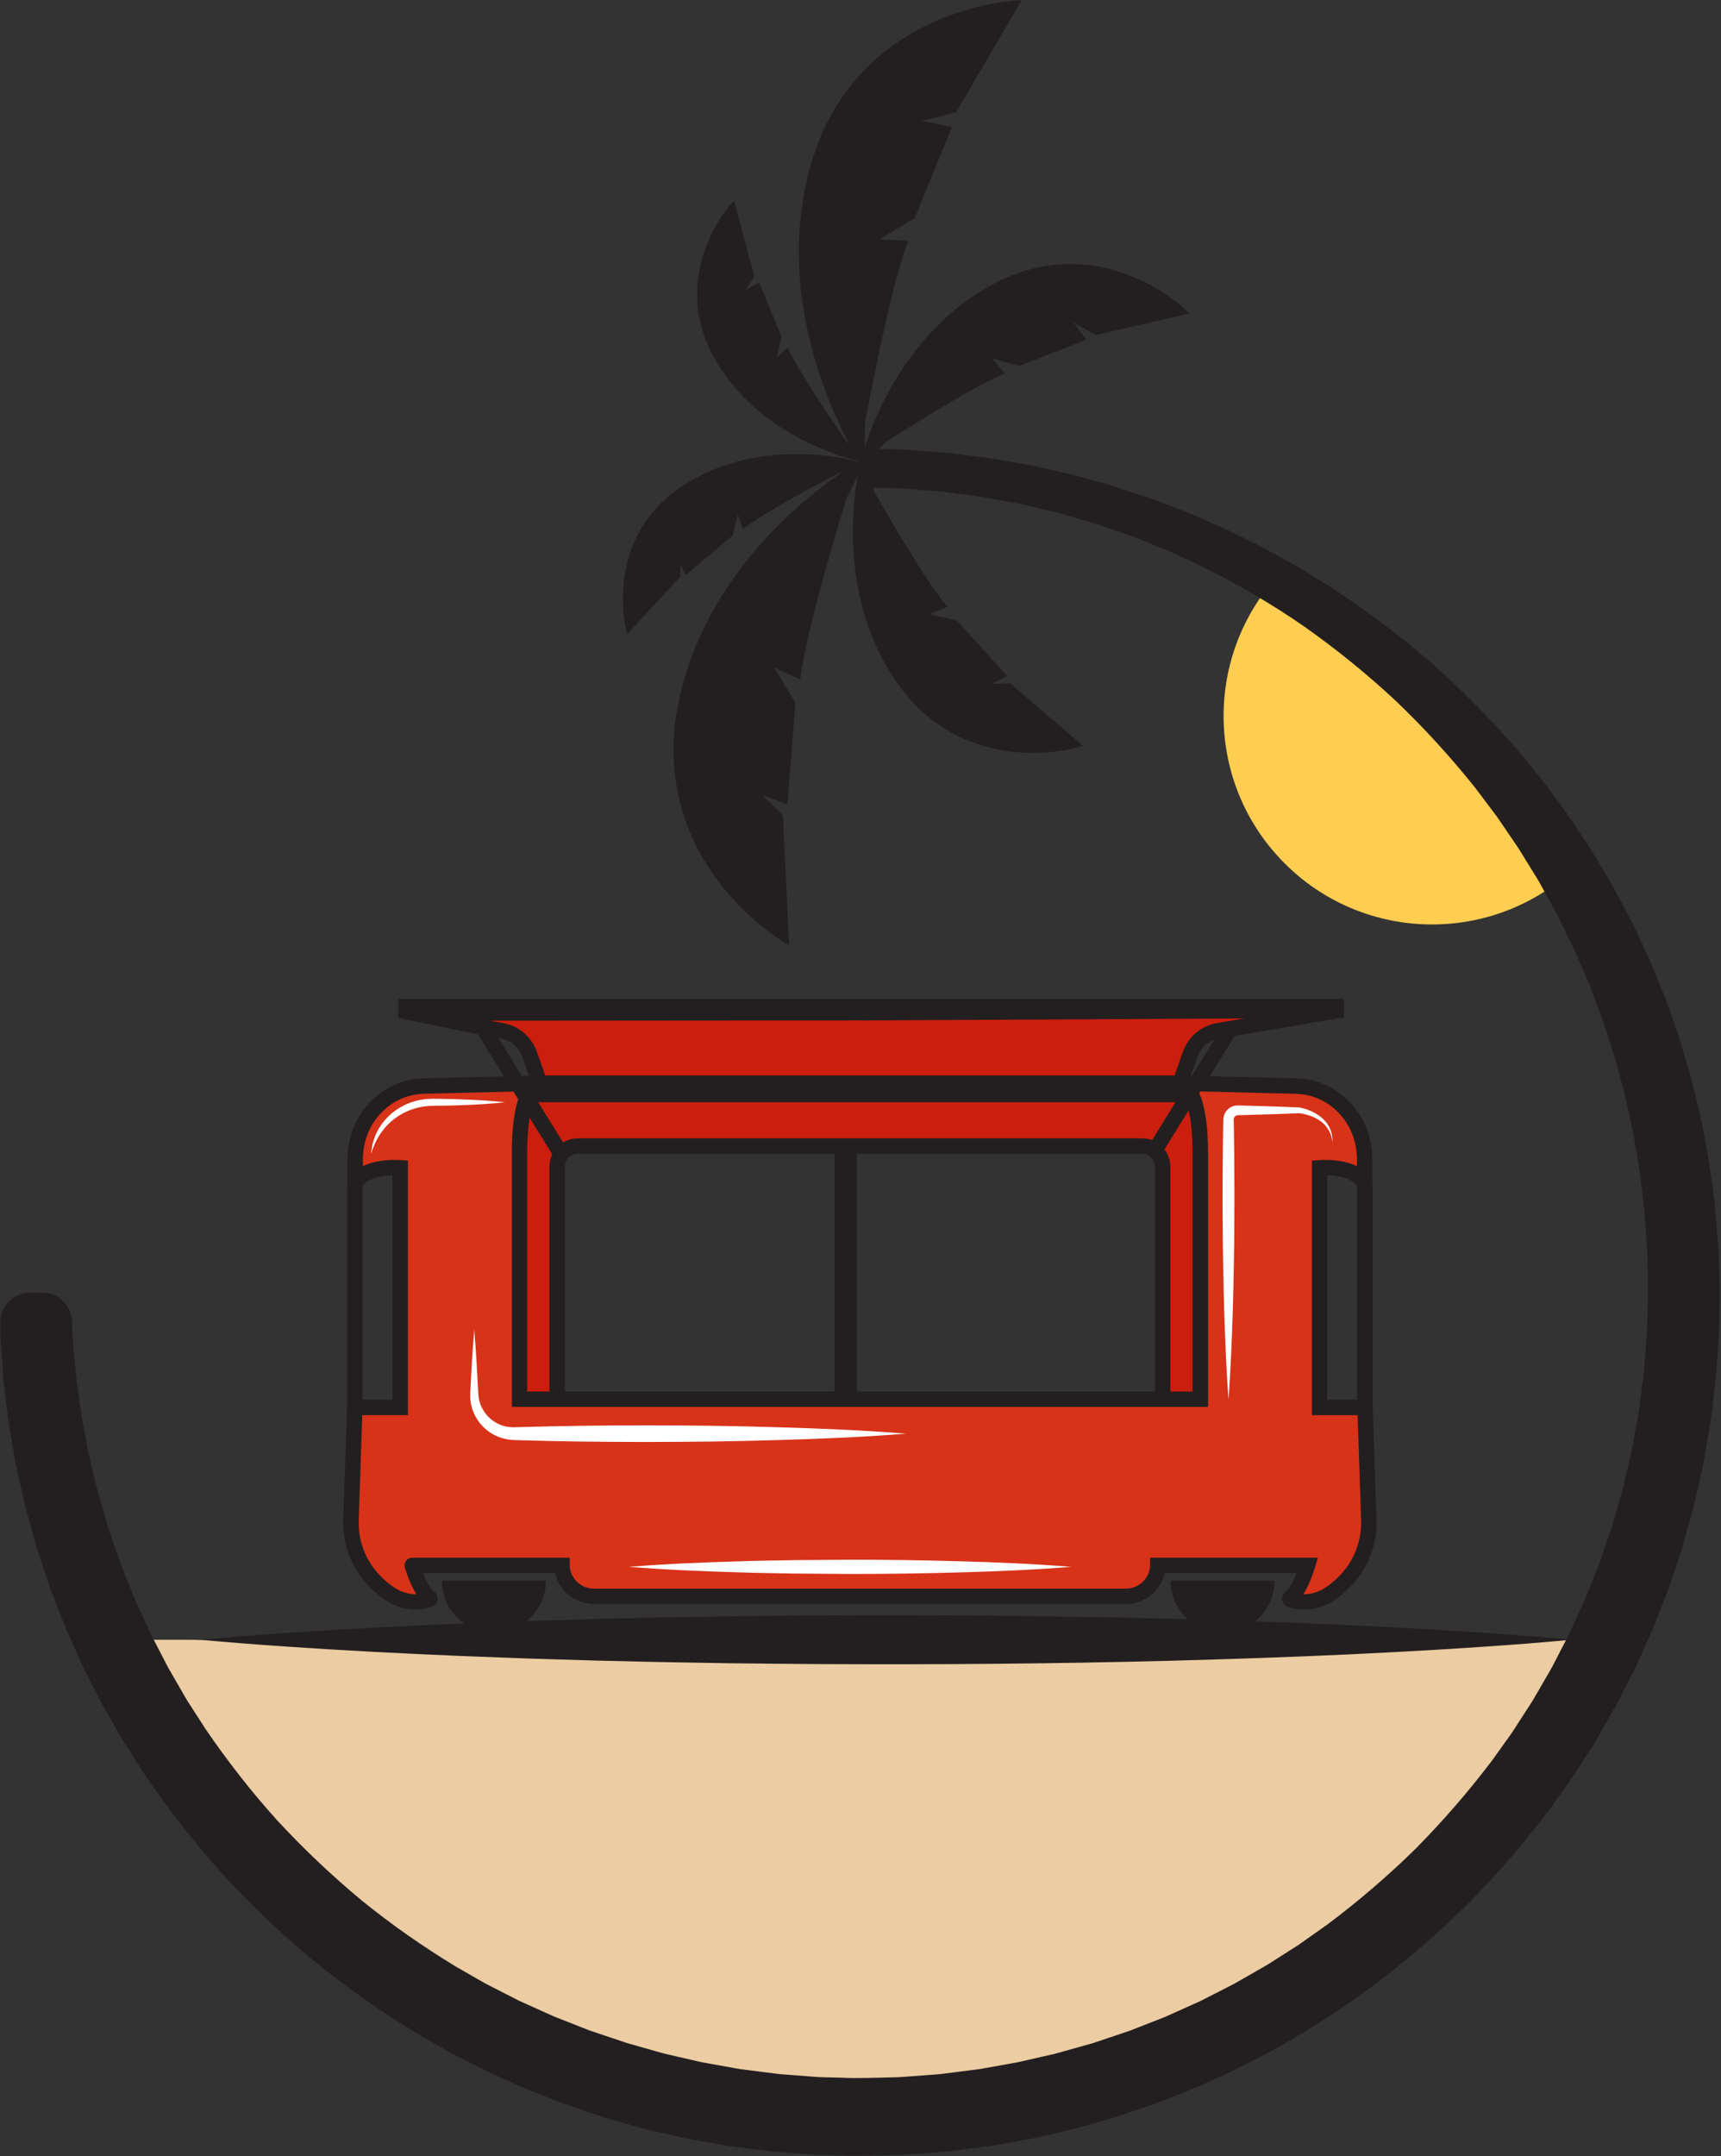 <svg xmlns="http://www.w3.org/2000/svg" width="725" height="908" viewBox="0 0 725 908" fill="none"><rect x="0" y="0" width="725" height="908" fill="#333333" stroke="none"/><path d="M43.15 690.59H685.28C685.28 690.59 551.45 841.97 526.8 853.71C502.15 865.45 365.71 900.63 365.71 900.63L245.12 872.45L172.28 836.11C172.28 836.1 50.19 738.77 43.15 690.59Z" fill="#ECCCA2"></path><path d="M535.26 245.95C507.02 280.45 508.99 331.42 541.18 363.61C573.38 395.8 624.34 397.78 658.84 369.53L601.42 302.11L535.26 245.95Z" fill="#FFCD50"></path><path d="M17.72 544.32C24.54 544.32 30.13 549.73 30.35 556.55L30.44 559.61C30.47 560.63 30.49 561.65 30.6 562.66L31.11 568.75L31.61 574.84L31.86 577.89C31.96 578.91 32.12 579.91 32.25 580.92L33.86 593.03C34.08 595.06 34.53 597.05 34.88 599.05L35.99 605.06L37.1 611.07L38.5 617.01L39.9 622.95C40.39 624.92 40.76 626.93 41.38 628.87L44.77 640.6C45.07 641.57 45.3 642.56 45.64 643.52L46.63 646.41L48.61 652.18L50.59 657.95C51.31 659.85 52.09 661.73 52.84 663.62L55.1 669.29C55.88 671.17 56.55 673.09 57.44 674.92L62.52 686.01C63.32 687.88 64.3 689.67 65.23 691.47L68.03 696.89L70.83 702.31L73.89 707.59L76.94 712.87C77.95 714.63 78.95 716.4 80.09 718.09L86.7 728.34C95.88 741.77 105.91 754.6 116.8 766.67C127.85 778.6 139.66 789.8 152.16 800.2C164.77 810.46 178.13 819.76 192.01 828.21L202.58 834.27C204.32 835.32 206.15 836.2 207.96 837.13L213.38 839.9L218.81 842.67L224.36 845.17L229.91 847.67C231.76 848.51 233.6 849.37 235.51 850.07L246.84 854.52L248.26 855.08L249.7 855.57L252.59 856.54L258.36 858.48C260.28 859.12 262.2 859.8 264.13 860.42L269.99 862.08L275.85 863.75C277.8 864.31 279.75 864.89 281.74 865.3L293.6 868.04C295.57 868.55 297.58 868.83 299.58 869.21L305.57 870.28L311.56 871.36L317.6 872.13L323.64 872.9L326.66 873.29L328.17 873.48L329.69 873.6L341.84 874.53L344.88 874.76C345.89 874.81 346.91 874.82 347.93 874.85L354.02 875C362.15 875.4 370.27 874.95 378.4 874.81C382.45 874.58 386.5 874.21 390.55 873.93C392.57 873.76 394.6 873.66 396.62 873.44L402.66 872.67L408.7 871.9C410.71 871.64 412.74 871.43 414.73 871.02L426.72 868.88C428.73 868.57 430.7 868.07 432.67 867.62L438.61 866.26L444.55 864.91C446.51 864.39 448.46 863.81 450.41 863.27L456.27 861.62L459.2 860.8L460.66 860.38L462.1 859.89L473.65 856.01C474.61 855.67 475.59 855.4 476.53 855.01L479.36 853.9L485.03 851.68L490.7 849.46C492.56 848.65 494.41 847.8 496.26 846.97L501.82 844.47C503.66 843.62 505.55 842.86 507.34 841.89L518.2 836.35C520.03 835.47 521.76 834.4 523.53 833.4L528.82 830.37C530.58 829.35 532.36 828.37 534.1 827.33L539.24 824.05L544.38 820.77L546.95 819.13C547.8 818.57 548.61 817.96 549.45 817.38L559.4 810.33C572.41 800.57 584.76 789.96 596.38 778.56C607.81 766.98 618.5 754.68 628.34 741.72L635.45 731.8C636.04 730.97 636.65 730.16 637.21 729.31L638.86 726.74L642.17 721.61L645.49 716.48C646.54 714.74 647.54 712.96 648.56 711.21L651.62 705.93C652.63 704.16 653.71 702.44 654.6 700.6L660.2 689.75C661.18 687.96 661.96 686.08 662.82 684.24L665.35 678.69C666.19 676.84 667.06 674.99 667.88 673.13L670.14 667.46L672.4 661.79L673.53 658.96C673.92 658.02 674.2 657.04 674.55 656.08L678.5 644.53L679 643.09L679.43 641.62L680.27 638.69L681.96 632.82C682.52 630.86 683.1 628.91 683.64 626.95L685.03 621L686.43 615.05C686.89 613.07 687.4 611.09 687.72 609.08L689.91 597.06C690.32 595.06 690.55 593.04 690.81 591.02L691.6 584.96L692.4 578.9C692.63 576.88 692.74 574.84 692.91 572.81C693.21 568.74 693.6 564.68 693.84 560.61C694.02 552.45 694.49 544.3 694.15 536.14L694.03 530.02C694.01 529 694 527.98 693.96 526.96L693.74 523.91L692.89 511.7L692.78 510.17L692.6 508.65L692.23 505.61L691.51 499.53L690.79 493.45L689.77 487.42L688.75 481.38C688.39 479.37 688.13 477.34 687.64 475.36L685.02 463.4C684.63 461.39 684.07 459.43 683.53 457.46L681.93 451.55L680.33 445.63C679.74 443.68 679.07 441.74 678.45 439.8L676.57 433.96L675.63 431.04L675.16 429.58L674.62 428.15L670.29 416.67C669.61 414.74 668.77 412.87 667.95 411L665.51 405.36L663.08 399.71L660.38 394.19L657.68 388.67C656.77 386.83 655.92 384.97 654.88 383.19L648.94 372.41C647.99 370.59 646.84 368.89 645.78 367.13L642.55 361.89C641.46 360.15 640.42 358.37 639.29 356.66L635.81 351.57L632.34 346.47L630.6 343.92L628.75 341.46L621.32 331.6C611.04 318.74 599.9 306.54 587.96 295.13C575.88 283.87 563.01 273.43 549.48 263.89C535.88 254.44 521.5 246.13 506.66 238.7L495.39 233.42C493.53 232.5 491.57 231.8 489.66 230.99L483.89 228.64C481.96 227.86 480.05 227.05 478.12 226.3L472.24 224.24L466.36 222.19L463.42 221.16C462.44 220.81 461.43 220.56 460.44 220.25L448.48 216.74C446.5 216.1 444.45 215.71 442.44 215.2L436.37 213.75L430.3 212.32L424.17 211.19L418.03 210.06C415.98 209.7 413.95 209.25 411.88 209.02L399.51 207.39C398.48 207.27 397.45 207.1 396.41 207.01L393.3 206.77L387.08 206.29L380.86 205.8C379.82 205.7 378.78 205.67 377.74 205.65L374.62 205.57L368.38 205.4L365.26 205.31C364.74 205.3 364.22 205.26 363.7 205.29C363.57 205.37 363.44 205.46 363.31 205.81C363.18 206.08 363.05 206.37 362.92 207.08C362.79 207.72 362.66 208.13 362.53 208.97L362.14 212.12V181.96L362.55 185.13C362.69 185.97 362.82 186.39 362.96 187.04C363.1 187.75 363.23 188.05 363.37 188.33C363.51 188.68 363.64 188.78 363.78 188.87C364.33 188.92 364.87 188.9 365.41 188.93L368.68 189.01L375.22 189.17L378.49 189.25C379.58 189.27 380.67 189.29 381.76 189.4L388.28 189.88L394.81 190.37L398.07 190.61C399.16 190.7 400.23 190.87 401.32 191L414.31 192.59C416.48 192.81 418.62 193.26 420.77 193.61L427.22 194.73L433.67 195.85L440.06 197.28L446.45 198.71C448.58 199.21 450.73 199.59 452.82 200.22L465.46 203.7C466.51 204 467.58 204.25 468.61 204.6L471.72 205.62L477.95 207.67L484.18 209.7C486.24 210.44 488.27 211.25 490.31 212.02L496.44 214.36C498.47 215.16 500.55 215.86 502.53 216.78L514.56 222.04C516.59 222.88 518.53 223.88 520.49 224.85L526.37 227.76L532.26 230.68L538 233.87L543.75 237.06C545.67 238.12 547.6 239.16 549.44 240.35L560.63 247.27C575.3 256.88 589.4 267.4 602.7 278.92C615.86 290.59 628.26 303.12 639.8 316.46C651.21 329.91 661.62 344.22 671.06 359.17L677.87 370.56C679.04 372.44 680.04 374.41 681.09 376.36L684.22 382.22L687.34 388.09L690.18 394.09L693.01 400.1C693.95 402.11 694.91 404.1 695.72 406.17L700.77 418.48L701.4 420.02L701.96 421.59L703.07 424.73L705.29 431C706.01 433.1 706.78 435.18 707.47 437.29L709.36 443.67L711.25 450.05C711.88 452.18 712.53 454.3 713.02 456.47L716.15 469.42C716.71 471.57 717.05 473.77 717.48 475.95L718.71 482.5L719.93 489.05L720.84 495.65L721.74 502.25L722.18 505.55L722.4 507.2L722.54 508.86L723.63 522.15L723.9 525.47C723.96 526.58 723.98 527.69 724.02 528.8L724.23 535.46C724.7 544.34 724.26 553.23 724.11 562.12C723.88 566.56 723.5 570.99 723.19 575.43C723.01 577.65 722.9 579.87 722.67 582.08L721.86 588.7L721.04 595.32C720.76 597.53 720.53 599.74 720.1 601.92L717.79 615.07C717.45 617.27 716.91 619.43 716.43 621.6L714.95 628.11L713.46 634.62C712.89 636.77 712.27 638.91 711.68 641.05L709.88 647.48L708.98 650.69L708.52 652.3L707.99 653.88L703.75 666.55C703.38 667.6 703.07 668.67 702.66 669.71L701.45 672.82L699.02 679.04L696.59 685.26C695.71 687.3 694.78 689.33 693.88 691.36L691.15 697.46C690.22 699.48 689.37 701.55 688.33 703.51L682.28 715.42C681.31 717.43 680.15 719.33 679.06 721.27L675.75 727.07C674.64 729 673.56 730.95 672.42 732.86L668.83 738.5L665.24 744.14L663.44 746.96C662.83 747.89 662.17 748.79 661.53 749.7L653.82 760.62C643.16 774.9 631.54 788.46 619.03 801.17C606.36 813.71 592.85 825.4 578.62 836.15L567.74 843.92C566.83 844.56 565.93 845.23 565 845.85L562.19 847.66L556.57 851.28L550.94 854.9C549.03 856.05 547.08 857.14 545.16 858.26L539.37 861.6C537.43 862.7 535.53 863.87 533.53 864.85L521.63 870.97C519.67 872.03 517.61 872.89 515.58 873.83L509.49 876.6C507.46 877.52 505.43 878.46 503.39 879.35L497.17 881.82L490.95 884.29L487.84 885.52C486.81 885.94 485.73 886.26 484.68 886.63L472.01 890.94L470.42 891.48L468.81 891.95L465.59 892.87L459.15 894.71C457 895.31 454.86 895.95 452.71 896.53L446.19 898.05L439.67 899.56C437.49 900.06 435.33 900.6 433.12 900.95L419.94 903.31C417.75 903.75 415.53 903.99 413.32 904.28L406.68 905.13L400.04 905.97C397.82 906.21 395.59 906.33 393.37 906.52C388.92 906.84 384.48 907.24 380.02 907.49C371.1 907.68 362.19 908.14 353.27 907.73L346.58 907.56C345.47 907.53 344.35 907.51 343.24 907.46L339.9 907.21L326.56 906.2L324.89 906.06L323.23 905.85L319.91 905.43L313.27 904.59L306.63 903.73L300.04 902.56L293.45 901.38C291.26 900.97 289.05 900.65 286.88 900.1L273.83 897.09C271.64 896.63 269.5 896 267.35 895.39L260.91 893.56L254.47 891.73C252.34 891.06 250.24 890.32 248.12 889.61L241.78 887.46L238.61 886.38L237.03 885.83L235.47 885.22L223.02 880.29C220.93 879.51 218.91 878.56 216.87 877.64L210.77 874.88L204.67 872.11L198.71 869.06L192.76 866C190.78 864.97 188.77 863.99 186.86 862.84L175.26 856.15C160.03 846.84 145.4 836.58 131.58 825.29C117.88 813.87 104.95 801.52 92.93 788.35C81.05 775.04 70.12 760.91 60.15 746.14L52.96 734.86C51.73 733 50.64 731.06 49.53 729.12L46.21 723.32L42.9 717.51L39.86 711.56L36.83 705.6C35.82 703.61 34.78 701.64 33.91 699.59L28.45 687.38C27.5 685.36 26.77 683.25 25.93 681.19L23.5 674.96C22.7 672.88 21.87 670.81 21.1 668.72L18.98 662.38L16.87 656.04L15.81 652.87C15.45 651.82 15.19 650.73 14.88 649.66L11.28 636.79C10.63 634.66 10.23 632.46 9.71 630.3L8.23 623.79L6.76 617.27L5.62 610.69L4.48 604.11C4.12 601.91 3.67 599.73 3.45 597.52L1.84 584.27C1.72 583.17 1.55 582.06 1.46 580.96L1.22 577.63L0.75 570.97L0.29 564.32C0.19 563.21 0.17 562.1 0.15 560.99L0.08 557.66L0.07 557.21C-0.07 550.14 5.63 544.33 12.7 544.33H17.72V544.32Z" fill="#231F20"></path><path d="M501.09 132.01L499.9 130.84C499.54 130.48 490.88 122.05 476.61 116.28C463.42 110.95 442.82 107.1 419.62 119C396.52 130.85 382.32 150.43 374.47 164.77C369.1 174.59 365.89 183.37 364.25 188.53L364.48 177.7C364.9 175.44 374.56 123.13 382.19 102.63L382.62 101.46L370.56 100.78L385.34 91.83L401.05 53.46L388.26 50.93L402.76 47.28L430.38 0.1L428.71 0.16C428.54 0.17 411.52 0.88 392.41 9.67C374.75 17.79 351.63 34.65 341.71 68.86C326.79 120.34 347.87 168.51 357.71 186.95L356.44 185.65C355.45 184.24 337.77 158.96 332.39 147.45L331.86 146.32L327.14 150.61L329.22 141.82L319.83 118.95L314.26 121.98L317.77 116.29L309.19 84.53L308.06 85.76C307.78 86.06 301.24 93.3 297.03 104.98C293.14 115.78 290.66 132.5 300.95 150.84C319.23 183.4 356.01 192.83 361.81 194.14C361.85 194.2 361.87 194.24 361.91 194.3C361.86 194.33 361.81 194.36 361.75 194.39C356.01 192.85 319.05 184.13 287.75 204.48C270.11 215.94 264.55 231.91 262.98 243.28C261.29 255.57 263.72 265.02 263.83 265.42L264.26 267.03L286.61 242.89L286.69 237.45L288.79 242.24L308.61 225.6L310.85 216.85L313.04 222.83L314.03 222.08C324.14 214.38 351.54 200.21 353.07 199.42L354.79 198.86C337.52 210.63 296.48 243.5 285.79 296.02C278.69 330.92 291.34 356.59 303.21 371.98C316.05 388.63 330.79 397.17 330.94 397.26L332.39 398.09L329.85 343.83L329.83 343.48L321.39 334.94L331.7 338.87L335.06 296.23L335.08 295.94L326.15 281.15L337.14 286.15L337.3 284.92C340.06 263.22 355.79 212.41 356.47 210.21L361.3 200.51C360.36 205.84 359.13 215.1 359.32 226.3C359.61 242.64 363.1 266.58 378.06 287.8C393.08 309.11 413.12 315.26 427.27 316.67C430.03 316.94 432.66 317.06 435.14 317.06C446.4 317.06 454.26 314.72 454.66 314.59L456.26 314.11L425.58 287.78L417.87 287.96L424.38 284.81L403.02 261.22L391.4 258.71L399.12 255.55L398.33 254.59C388.25 242.33 369.26 208.77 368.31 207.08L364.4 196.47L366.86 198.99L364.41 194.92L368.47 192.46L365.13 193.55L373.51 185.97C375.14 184.92 407.54 164.01 422.16 157.83L423.31 157.35L417.93 150.97L429.38 154.14L457.56 143.09L452.31 135.89L461.69 141.09L501.09 132.01Z" fill="#231F20"></path><path d="M63.88 689.72L82.55 690.4L84.88 690.48C85.08 690.48 85.27 690.5 85.46 690.5L86.04 690.44L87.21 690.33C88.77 690.18 90.33 690.05 91.89 689.92L101.25 689.14C113.73 688.15 126.2 687.32 138.67 686.56C163.61 685.05 188.53 683.91 213.46 683.02C219.69 682.78 225.92 682.56 232.15 682.39L250.84 681.83C263.3 681.56 275.75 681.19 288.21 681.02L306.89 680.7L325.57 680.5C338.02 680.34 350.48 680.32 362.93 680.28C412.74 680.17 462.54 680.74 512.35 682.29C537.25 683.06 562.15 684.03 587.06 685.36L605.74 686.41C611.97 686.81 618.19 687.16 624.42 687.61C630.65 688.02 636.87 688.49 643.1 688.96C649.33 689.5 655.56 689.95 661.78 690.58C655.55 691.2 649.32 691.65 643.09 692.2C636.86 692.68 630.63 693.14 624.4 693.55C618.17 694 611.94 694.35 605.71 694.75L587.02 695.8C562.1 697.13 537.18 698.1 512.25 698.87C462.4 700.42 412.55 701 362.71 700.88C350.25 700.84 337.79 700.82 325.33 700.66L306.64 700.46L287.95 700.14C275.49 699.97 263.04 699.6 250.58 699.33L231.9 698.77C225.67 698.6 219.45 698.38 213.22 698.14C188.31 697.24 163.41 696.11 138.52 694.6C126.08 693.84 113.63 693.01 101.2 692.02L91.87 691.24C88.76 691.03 85.66 690.59 82.54 690.53L63.88 689.72Z" fill="#231F20"></path><path d="M504.74 477.52C504.22 461.87 496.47 459.66 496.47 459.66H232.64C220.36 459.66 220.13 481.12 220.13 481.12V588.13H235.26V489.78C235.26 489.78 237.35 479.23 249.35 481.12C261.35 483.01 261.35 483 261.35 483L481.52 483.52L490.56 488.22V588.13H504.74C504.74 588.13 505.26 493.17 504.74 477.52Z" fill="#CC1E0D"></path><path d="M188.04 424.17H538.65V431.21L508.91 434.34C508.91 434.34 497.75 450.99 496.47 457.6H226.73L222.83 445.48L222.1 440.93L219.74 440.89L216.4 437.15L209.97 432.78L189.61 430.82L188.04 424.17Z" fill="#CC1E0D"></path><path d="M225.22 459.66L185.31 457.82C185.31 457.82 161.79 454.63 152.71 472.66L150.29 484.43V497.15C150.29 497.15 158.51 489.32 166.92 491.48L169.07 492.07L167.31 592.64H151.1L147.16 637.05C147.16 637.05 146.57 656.24 157.33 665.72C168.09 675.2 177.87 675.2 177.87 675.2L179.63 673.44L173.96 662.29L174.35 660.14L236.18 659.36C236.18 659.36 233.25 671.88 250.46 673.25C267.68 674.62 357.68 673.05 357.68 673.05V587.94L222.1 588.53L219.35 586.96L218.57 481.12C218.57 481.12 219.54 459.94 225.22 459.66Z" fill="#D83219"></path><path d="M497.77 459.66L537.68 457.82C537.68 457.82 561.2 454.63 570.28 472.66L572.7 484.43V497.15C572.7 497.15 564.48 489.32 556.07 491.48L553.92 492.07L555.68 592.64H571.89L575.83 637.05C575.83 637.05 576.42 656.24 565.66 665.72C554.9 675.2 545.12 675.2 545.12 675.2L543.36 673.44L549.03 662.29L548.64 660.14L486.81 659.36C486.81 659.36 489.74 671.88 472.53 673.25C455.31 674.62 348.31 673.05 348.31 673.05L338.31 587.94L500.89 588.53L503.64 586.96L504.42 481.12C504.42 481.12 503.44 459.94 497.77 459.66Z" fill="#D83219"></path><path d="M579.87 640.04L578.28 592.7V498.2H578.11V488.09C578.11 477.7 573.6 468.02 565.74 461.52C560.34 457.05 554.02 454.58 546.89 454.17L509.63 453.25L520.19 436.2L564.74 428.71H566.18V420.71H167.79V428.71L201.36 435.59L212.33 453.31L177.63 454.16H177.52C170.49 454.56 164.2 457.01 158.81 461.44C150.9 467.94 146.37 477.65 146.37 488.08V498.19H146.2V592.65L144.61 640.02C144.44 645.1 145.25 650.08 147.02 654.82C148.81 659.59 151.47 663.88 154.95 667.56C158.96 671.81 163.25 674.92 167.03 676.34C174.43 679.11 179.99 677.5 182.04 676.67C183.3 676.16 184.17 675.01 184.32 673.67C184.47 672.32 183.87 671 182.75 670.22C181.51 669.36 179.83 666.46 178.25 662.5H233.85C234.58 665.84 236.37 668.92 238.95 671.23C242.04 674 246.02 675.52 250.17 675.52H474.28C478.43 675.52 482.41 674 485.5 671.23C488.08 668.92 489.87 665.84 490.6 662.5H546.2C544.63 666.42 542.92 669.38 541.71 670.22C540.59 670.99 539.99 672.32 540.14 673.67C540.29 675.02 541.16 676.16 542.42 676.67C543.56 677.13 545.95 677.9 549.2 677.9C551.9 677.9 554.67 677.38 557.43 676.34C561.2 674.92 565.49 671.81 569.5 667.56C572.98 663.88 575.65 659.59 577.43 654.82C579.23 650.1 580.04 645.12 579.87 640.04ZM564.79 663.12C561.49 666.61 557.98 669.22 555.16 670.28C553.06 671.07 551.03 671.45 549.08 671.43C551.86 666.96 553.7 660.96 553.93 660.22L555.19 656.03H484.48V659.28C484.48 659.48 484.47 659.7 484.45 659.94C483.99 665.05 479.53 669.05 474.3 669.05H250.19C244.96 669.05 240.5 665.05 240.04 659.94C240.02 659.71 240.01 659.48 240.01 659.28V656.03H173.68C172.64 656.03 171.69 656.51 171.07 657.34C170.45 658.17 170.27 659.22 170.56 660.22C170.92 661.43 172.71 667.11 175.4 671.43C173.46 671.46 171.42 671.06 169.32 670.28C166.5 669.22 162.99 666.61 159.69 663.12C153.96 657.05 150.83 648.72 151.12 640.26L152.61 595.99H171.85V488.8L168.85 488.56C168.68 488.55 164.57 488.24 159.97 488.97C157.26 489.41 154.88 490.13 152.88 491.12V488.08C152.88 479.61 156.55 471.73 162.95 466.47C167.24 462.94 172.26 460.99 177.83 460.66L216.31 459.71L218.32 462.95C216.52 468.39 215.61 475.97 215.61 485.48V592.51H508.91V485.5C508.91 474.39 507.67 465.95 505.22 460.41L505.68 459.66L546.65 460.67C552.28 461 557.32 462.97 561.62 466.53C567.98 471.79 571.63 479.65 571.63 488.09V491.13C569.63 490.14 567.26 489.42 564.54 488.98C559.94 488.24 555.83 488.55 555.66 488.57L552.67 488.81V596H571.91L573.4 640.27C573.65 648.72 570.52 657.05 564.79 663.12ZM357.5 429.75L359.03 429.74H362.24H363.73V429.76L524.24 428.91L517.71 430.01L516.21 430.26L512.9 430.82C506.17 431.87 500.59 436.52 498.32 442.93L494.79 452.93H229.69L226.16 442.93C223.9 436.52 218.32 431.87 211.62 430.82L206.39 429.87L357.5 429.75ZM222.09 586.03V485.5C222.09 479.79 222.43 474.85 223.12 470.76L232.64 486.13C231.87 487.73 231.46 489.5 231.46 491.28V586.02H222.09V586.03ZM502.38 586.03H493.01V491.29C493.01 488.67 492.14 486.14 490.55 484.06L500.72 467.63C501.82 472.22 502.37 478.21 502.37 485.5V586.03H502.38ZM243.34 485.91H481.13C484.09 485.91 486.51 488.32 486.51 491.29V586.03H237.97V491.29C237.97 488.32 240.38 485.91 243.34 485.91ZM485.32 480.16C483.98 479.65 482.58 479.4 481.14 479.4H243.35C241.16 479.4 239.05 479.99 237.2 481.12L226.73 464.22H495.19L485.32 480.16ZM502.09 453.07L501.65 453.06L504.45 445.11C505.63 441.76 508.23 439.14 511.48 437.9L502.09 453.07ZM210.57 437.26C214.93 437.94 218.56 440.95 220.03 445.11L222.83 453.06L219.86 453.13L209.97 437.15L210.57 437.26ZM571.77 589.48H559.15V495C564.31 495.14 570.03 496.42 571.77 499.63V589.48ZM165.33 495V589.49H152.71V499.63C154.45 496.42 160.15 495.14 165.33 495Z" fill="#231F20"></path><path d="M208.07 687.63C220.17 687.63 229.98 677.82 229.98 665.72H186.16C186.16 677.82 195.97 687.63 208.07 687.63Z" fill="#231F20"></path><path d="M515.04 687.63C527.14 687.63 536.95 677.82 536.95 665.72H493.13C493.13 677.82 502.94 687.63 515.04 687.63Z" fill="#231F20"></path><path d="M212.7 464.22C207.1 464.84 201.5 465.17 195.9 465.39C193.1 465.53 190.3 465.56 187.5 465.64C184.71 465.72 181.84 465.6 179.28 465.91C176.65 466.18 174.07 466.89 171.65 467.96C169.21 469 166.95 470.46 164.91 472.19C160.84 475.69 157.91 480.49 156.36 485.91C156.54 483.1 157.19 480.27 158.38 477.64C159.57 475.01 161.24 472.56 163.31 470.48C165.35 468.37 167.82 466.68 170.46 465.38C173.12 464.1 176.01 463.29 178.94 462.93C179.67 462.82 180.41 462.81 181.15 462.78C181.9 462.74 182.61 462.75 183.3 462.76C184.7 462.78 186.1 462.77 187.5 462.81C190.3 462.89 193.1 462.92 195.9 463.06C201.49 463.27 207.09 463.59 212.7 464.22Z" fill="white"></path><path d="M517.52 589.48C516.61 576.99 516.12 564.49 515.72 552C515.55 545.75 515.36 539.51 515.29 533.26L515.14 523.89L515.08 514.52C515.04 508.27 515 502.03 515.06 495.78C515.09 489.53 515.11 483.29 515.24 477.04L515.32 472.35L515.33 471.76L515.34 471.44L515.37 470.99C515.44 470.39 515.58 469.79 515.82 469.23C516.29 468.11 517.1 467.15 518.12 466.49C519.12 465.83 520.39 465.51 521.51 465.55L523.85 465.61L528.53 465.74C534.78 465.88 541.02 466.15 547.27 466.39H547.39H547.41C549.35 466.75 551.05 467.36 552.75 468.15C554.43 468.95 556.02 469.96 557.37 471.24C558.75 472.5 559.79 474.1 560.48 475.79C561.22 477.48 561.32 479.33 561.35 481.09C561.06 479.34 560.71 477.59 559.8 476.11C558.96 474.62 557.86 473.28 556.47 472.29C555.11 471.29 553.6 470.5 552 469.93C550.42 469.37 548.7 468.96 547.12 468.82L547.26 468.83C541.01 469.07 534.77 469.34 528.52 469.48L523.84 469.61L521.5 469.67C521.05 469.69 520.76 469.82 520.45 470.02C520.16 470.23 519.93 470.52 519.82 470.85C519.76 471.01 519.73 471.18 519.72 471.35L519.73 472.33L519.81 477.02C519.94 483.27 519.95 489.51 519.99 495.76C520.05 502.01 520.02 508.25 519.97 514.5L519.91 523.87L519.76 533.24C519.68 539.49 519.5 545.73 519.33 551.98C518.93 564.5 518.44 576.99 517.52 589.48Z" fill="white"></path><path d="M381.74 603.78C363.53 605.23 345.31 605.99 327.1 606.5C308.89 607.06 290.67 607.26 272.46 607.28C254.25 607.28 236.03 607.07 217.82 606.51C216.76 606.48 215.36 606.44 214.07 606.23C212.77 606.03 211.49 605.7 210.27 605.23C207.82 604.31 205.57 602.89 203.73 601.07C200.02 597.46 197.93 592.34 198.08 587.31C198.53 578.14 199.01 569.08 199.78 559.96C200.57 569.05 201 578.21 201.51 587.25C201.76 591.35 203.77 595.18 206.82 597.68C208.34 598.93 210.07 599.89 211.92 600.46C212.84 600.75 213.79 600.93 214.75 601.02C215.72 601.11 216.6 601.09 217.82 601.05C236.03 600.5 254.25 600.29 272.46 600.28C290.67 600.29 308.89 600.5 327.1 601.06C345.31 601.58 363.53 602.33 381.74 603.78Z" fill="white"></path><path d="M265 659.87C280.52 658.63 296.04 657.98 311.57 657.54C319.33 657.26 327.09 657.2 334.85 657.04L358.13 656.87C373.65 656.85 389.17 657.09 404.7 657.53C420.22 657.97 435.74 658.62 451.27 659.87C435.75 661.12 420.23 661.77 404.7 662.21C389.18 662.64 373.66 662.88 358.13 662.87L334.85 662.7C327.09 662.54 319.33 662.48 311.57 662.2C296.04 661.76 280.52 661.11 265 659.87Z" fill="white"></path><path d="M360.96 483.23H351.61V589.49H360.96V483.23Z" fill="#231F20"></path></svg>